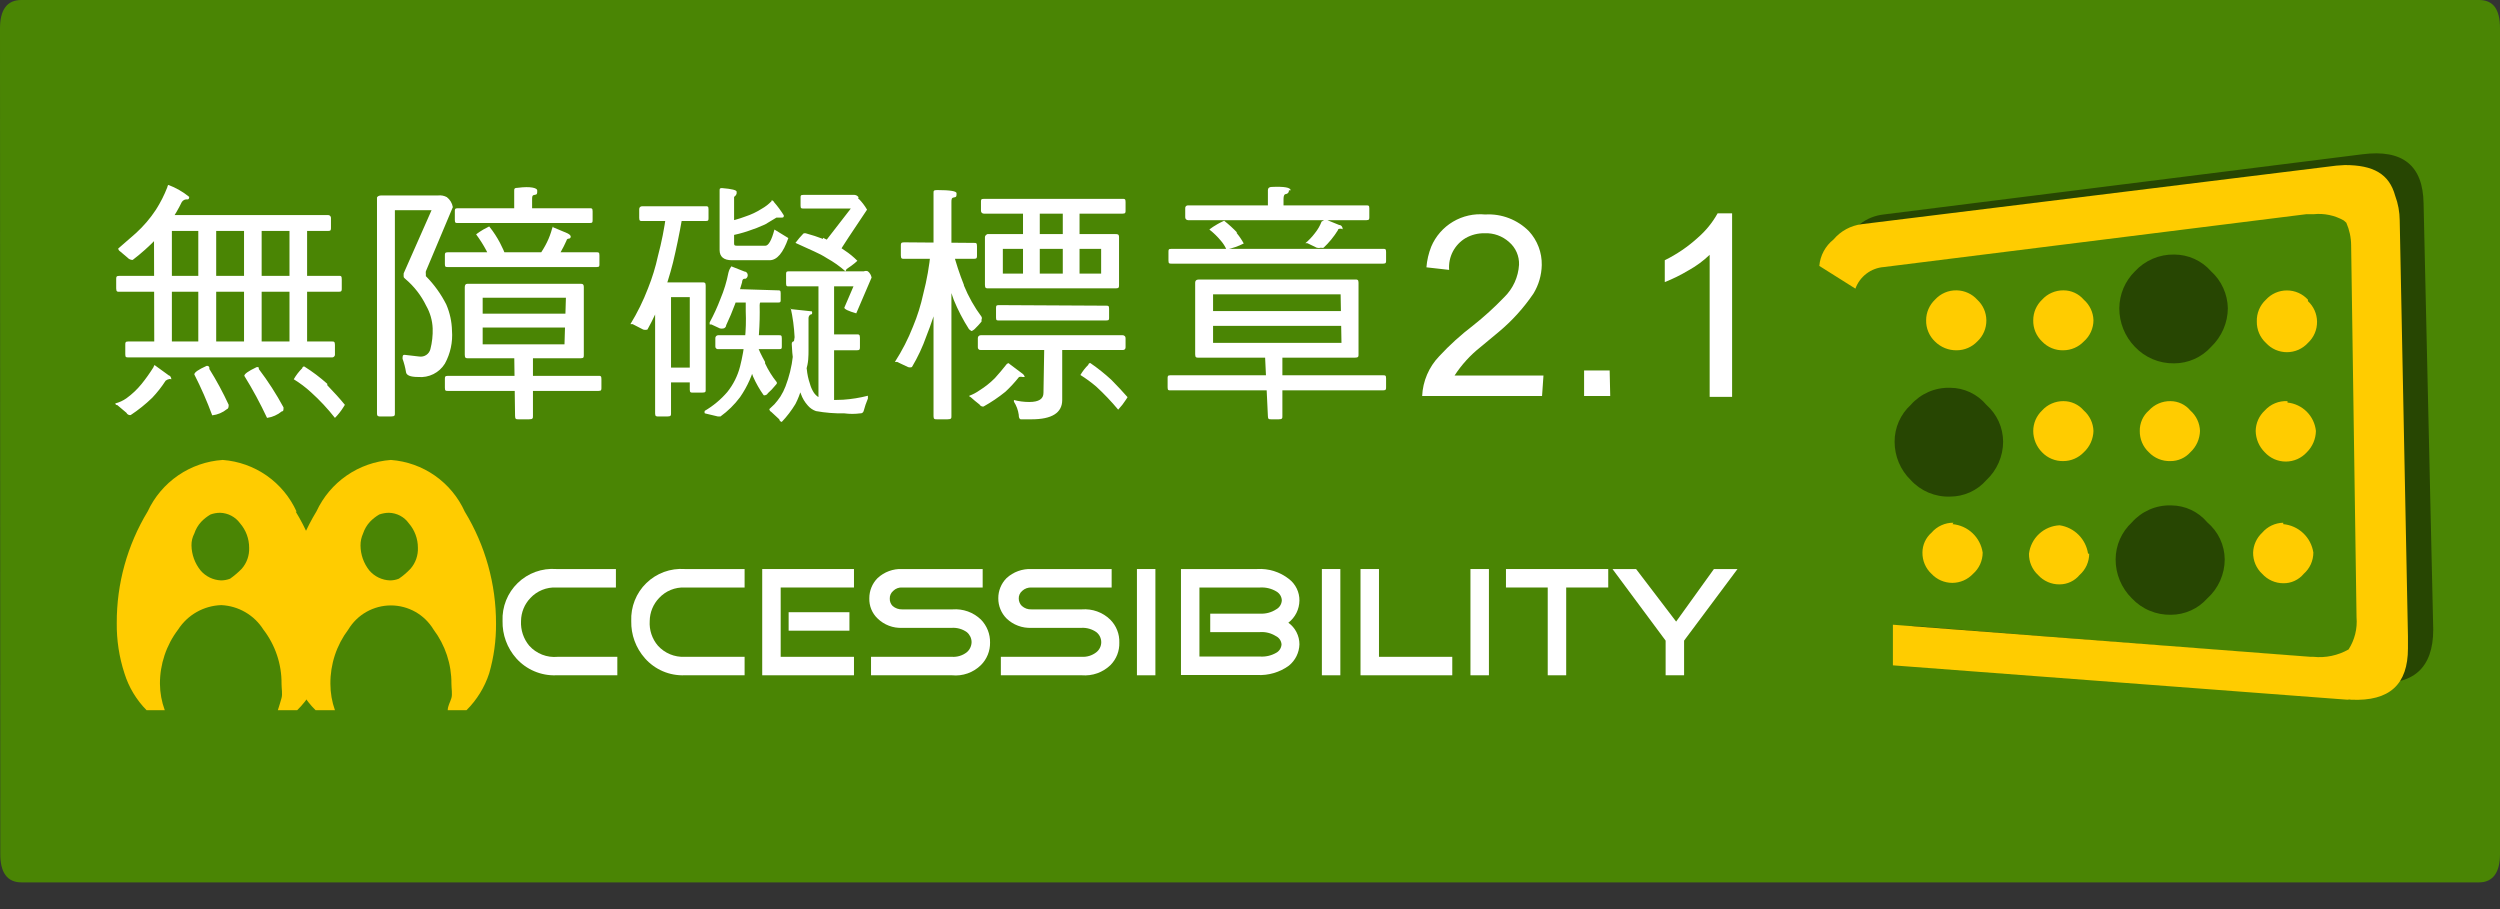 <svg width="88" height="32" viewBox="0 0 88 32" fill="none" xmlns="http://www.w3.org/2000/svg">
<rect x="0" y="0" width="88" height="32" fill="#333333" stroke="none"/>
<path fill-rule="evenodd" clip-rule="evenodd" d="M0 1C0 0.34 0.25 0 0.75 0H87.26C87.76 0 88 0.32 88 1V30.06C88 30.7 87.76 31.06 87.26 31.06H0.76C0.26 31.06 0.01 30.727 0.01 30.06L0 1Z" fill="#4A8504"/>
<path d="M5.44 12.85L5.95 13.22C6 13.22 6.03 13.31 6.03 13.34C6.03 13.37 6.03 13.34 5.97 13.34C5.919 13.348 5.871 13.368 5.83 13.4C5.693 13.614 5.535 13.815 5.36 14C5.126 14.227 4.872 14.431 4.6 14.61C4.57 14.615 4.539 14.61 4.511 14.595C4.484 14.581 4.463 14.558 4.45 14.53L4.13 14.26C4.13 14.26 4.06 14.26 4.06 14.2C4.06 14.14 4.06 14.2 4.06 14.2C4.2 14.164 4.332 14.103 4.45 14.02C4.648 13.877 4.826 13.709 4.98 13.52C5.132 13.332 5.272 13.135 5.4 12.93C5.4 12.93 5.43 12.85 5.44 12.85ZM11.93 9.71C12 9.71 12.03 9.71 12.03 9.83V10.15C12.03 10.23 12.03 10.27 11.93 10.27H4.2C4.13 10.27 4.09 10.27 4.09 10.15V9.83C4.09 9.75 4.09 9.71 4.2 9.71H11.93ZM5.93 6.51C6.194 6.61 6.441 6.752 6.66 6.93C6.66 6.99 6.64 7.02 6.6 7.02C6.562 7.014 6.522 7.019 6.487 7.035C6.451 7.051 6.421 7.077 6.4 7.11C6.171 7.583 5.871 8.018 5.51 8.4C5.249 8.671 4.969 8.922 4.67 9.15C4.636 9.15 4.602 9.143 4.571 9.129C4.54 9.116 4.513 9.095 4.49 9.07L4.23 8.85C4.212 8.839 4.196 8.825 4.184 8.807C4.172 8.79 4.164 8.771 4.16 8.75L4.78 8.21C5.051 7.964 5.289 7.686 5.49 7.38C5.649 7.13 5.783 6.866 5.89 6.59C5.9 6.53 5.92 6.51 5.93 6.51ZM11.68 12.02C11.75 12.02 11.79 12.02 11.79 12.14V12.47C11.792 12.485 11.79 12.5 11.785 12.514C11.78 12.528 11.772 12.541 11.761 12.551C11.751 12.562 11.738 12.57 11.724 12.575C11.71 12.58 11.695 12.582 11.68 12.58H4.51C4.44 12.58 4.41 12.58 4.41 12.47V12.14C4.41 12.06 4.41 12.02 4.51 12.02H11.68ZM5.42 7.85H6.05V12.19C6.05 12.26 6.05 12.3 5.92 12.3H5.55C5.47 12.3 5.43 12.3 5.43 12.19L5.42 7.85ZM11.55 7.57C11.564 7.57 11.578 7.573 11.591 7.578C11.604 7.584 11.615 7.592 11.624 7.603C11.634 7.613 11.641 7.625 11.646 7.639C11.65 7.652 11.651 7.666 11.65 7.68V8.01C11.65 8.09 11.65 8.13 11.55 8.13H5.8C5.73 8.13 5.7 8.13 5.7 8.01V7.68C5.7 7.61 5.7 7.57 5.8 7.57H11.55ZM7.37 12.99C7.623 13.396 7.85 13.816 8.05 14.25C8.05 14.343 8.03 14.393 7.99 14.4C7.841 14.522 7.661 14.598 7.47 14.62C7.289 14.128 7.078 13.647 6.84 13.18C6.84 13.11 6.98 13.01 7.27 12.88C7.281 12.877 7.292 12.876 7.302 12.878C7.313 12.879 7.324 12.883 7.333 12.888C7.342 12.894 7.35 12.901 7.357 12.91C7.363 12.919 7.368 12.929 7.37 12.94V12.99ZM6.98 7.85H7.61V12.19C7.61 12.26 7.61 12.3 7.47 12.3H7.11C7.03 12.3 6.98 12.3 6.98 12.19V7.85ZM8.59 7.85H9.21V12.19C9.21 12.26 9.21 12.3 9.08 12.3H8.71C8.63 12.3 8.59 12.3 8.59 12.19V7.85ZM9.11 12.99C9.434 13.417 9.725 13.868 9.98 14.34C9.98 14.43 9.98 14.48 9.92 14.48C9.771 14.603 9.591 14.683 9.4 14.71C9.162 14.202 8.895 13.707 8.6 13.23C8.6 13.163 8.74 13.063 9.02 12.93C9.034 12.922 9.05 12.919 9.067 12.921C9.083 12.923 9.098 12.929 9.11 12.94V12.99ZM10.19 7.85H10.81V12.19C10.81 12.26 10.81 12.3 10.68 12.3H10.31C10.23 12.3 10.19 12.3 10.19 12.19V7.85ZM11.52 13.56C11.76 13.81 11.97 14.04 12.14 14.25L12.09 14.33C12.005 14.468 11.904 14.595 11.79 14.71C11.536 14.387 11.255 14.085 10.95 13.81C10.762 13.637 10.558 13.483 10.34 13.35C10.422 13.207 10.523 13.076 10.64 12.96C10.64 12.96 10.64 12.9 10.71 12.9C10.997 13.08 11.268 13.284 11.52 13.51V13.56Z" fill="white"/>
<path fill-rule="evenodd" clip-rule="evenodd" d="M65.87 9.41L64.98 9.13C64.965 8.898 65.002 8.665 65.088 8.448C65.175 8.232 65.309 8.038 65.48 7.88C65.718 7.697 66.002 7.583 66.3 7.55L83.16 5.43C84.57 5.25 85.29 5.82 85.31 7.16L85.65 22.16C85.65 23.5 84.96 24.16 83.51 24.02L67.3 22.78C67.3 22.52 67.3 22.27 67.3 22.03L82.3 23.22C83.59 23.31 84.22 22.75 84.2 21.55L83.94 8.07C83.94 6.86 83.26 6.34 82.01 6.53L67.01 8.42C66.735 8.428 66.471 8.531 66.263 8.711C66.055 8.892 65.916 9.139 65.87 9.41Z" fill="#274602"/>
<path fill-rule="evenodd" clip-rule="evenodd" d="M82.54 5.81C83.54 5.81 84.1 6.12 84.31 6.89C84.414 7.168 84.468 7.463 84.47 7.76L84.76 22.4V22.82C84.76 24.09 84.12 24.69 82.76 24.63C82.717 24.619 82.673 24.619 82.63 24.63L66.63 23.42V21.99L81.33 23.12H81.43C81.86 23.165 82.294 23.074 82.67 22.86C82.885 22.524 82.984 22.127 82.95 21.73L82.76 8.64C82.759 8.364 82.701 8.092 82.59 7.84C82.562 7.811 82.532 7.784 82.5 7.76C82.178 7.578 81.808 7.502 81.44 7.54H81.18L66.31 9.4C66.088 9.417 65.876 9.498 65.698 9.633C65.521 9.768 65.386 9.951 65.31 10.16L64.04 9.36C64.055 9.179 64.108 9.003 64.194 8.843C64.28 8.683 64.398 8.543 64.54 8.43C64.793 8.13 65.15 7.937 65.54 7.89L82.24 5.83L82.54 5.81Z" fill="#FFCC00"/>
<path fill-rule="evenodd" clip-rule="evenodd" d="M77.1 10.55C77.203 10.64 77.286 10.751 77.345 10.875C77.403 10.998 77.436 11.133 77.44 11.27C77.44 11.412 77.409 11.552 77.351 11.682C77.292 11.811 77.207 11.926 77.1 12.02C77.012 12.118 76.904 12.197 76.783 12.25C76.663 12.304 76.532 12.331 76.4 12.33C76.259 12.335 76.118 12.31 75.987 12.257C75.856 12.203 75.737 12.123 75.64 12.02C75.537 11.925 75.455 11.808 75.4 11.679C75.345 11.55 75.318 11.411 75.32 11.27C75.347 11 75.472 10.749 75.67 10.565C75.869 10.381 76.129 10.276 76.4 10.27C76.53 10.264 76.66 10.286 76.78 10.334C76.901 10.382 77.01 10.456 77.1 10.55ZM72.63 10.22C72.767 10.219 72.902 10.248 73.026 10.305C73.151 10.362 73.261 10.446 73.35 10.55C73.453 10.64 73.536 10.751 73.595 10.875C73.653 10.998 73.686 11.133 73.69 11.27C73.69 11.412 73.659 11.552 73.601 11.682C73.542 11.811 73.457 11.926 73.35 12.02C73.257 12.117 73.145 12.195 73.022 12.248C72.898 12.302 72.765 12.329 72.63 12.33C72.49 12.334 72.351 12.308 72.222 12.255C72.093 12.201 71.976 12.121 71.88 12.02C71.779 11.924 71.699 11.807 71.645 11.678C71.592 11.549 71.566 11.41 71.57 11.27C71.57 11.135 71.598 11.002 71.651 10.878C71.705 10.755 71.782 10.643 71.88 10.55C71.975 10.445 72.09 10.361 72.22 10.305C72.349 10.248 72.489 10.219 72.63 10.22ZM72.63 14.12C72.767 14.119 72.902 14.148 73.026 14.205C73.151 14.262 73.261 14.346 73.35 14.45C73.453 14.54 73.536 14.651 73.595 14.775C73.653 14.899 73.686 15.033 73.69 15.17C73.686 15.311 73.654 15.45 73.596 15.579C73.537 15.708 73.454 15.824 73.35 15.92C73.257 16.017 73.145 16.095 73.022 16.148C72.898 16.202 72.765 16.23 72.63 16.23C72.49 16.234 72.351 16.208 72.222 16.154C72.093 16.101 71.976 16.021 71.88 15.92C71.682 15.72 71.571 15.451 71.57 15.17C71.57 15.035 71.598 14.902 71.651 14.778C71.705 14.655 71.782 14.543 71.88 14.45C71.975 14.345 72.09 14.261 72.22 14.205C72.349 14.148 72.489 14.119 72.63 14.12ZM76.4 14.12C76.534 14.12 76.666 14.15 76.787 14.207C76.908 14.264 77.015 14.347 77.1 14.45C77.203 14.54 77.286 14.651 77.345 14.775C77.403 14.899 77.436 15.033 77.44 15.17C77.436 15.311 77.404 15.45 77.346 15.579C77.287 15.708 77.204 15.824 77.1 15.92C77.012 16.018 76.904 16.097 76.783 16.15C76.663 16.204 76.532 16.231 76.4 16.23C76.259 16.235 76.118 16.21 75.987 16.157C75.856 16.103 75.737 16.023 75.64 15.92C75.537 15.825 75.455 15.708 75.4 15.579C75.345 15.45 75.318 15.31 75.32 15.17C75.317 15.034 75.345 14.899 75.4 14.774C75.455 14.65 75.537 14.539 75.64 14.45C75.736 14.344 75.853 14.259 75.984 14.203C76.115 14.146 76.257 14.117 76.4 14.12ZM68.88 10.22C69.016 10.223 69.15 10.254 69.274 10.311C69.398 10.367 69.509 10.449 69.6 10.55C69.699 10.642 69.779 10.753 69.834 10.877C69.889 11.001 69.918 11.135 69.92 11.27C69.922 11.411 69.895 11.55 69.84 11.679C69.785 11.808 69.703 11.925 69.6 12.02C69.507 12.117 69.395 12.195 69.272 12.248C69.148 12.302 69.015 12.329 68.88 12.33C68.737 12.333 68.596 12.307 68.463 12.254C68.331 12.2 68.211 12.121 68.11 12.02C68.009 11.924 67.929 11.807 67.876 11.678C67.822 11.549 67.796 11.41 67.8 11.27C67.8 11.135 67.828 11.002 67.882 10.878C67.935 10.755 68.013 10.643 68.11 10.55C68.207 10.443 68.326 10.357 68.459 10.3C68.592 10.243 68.735 10.216 68.88 10.22ZM68.11 14.45C68.207 14.343 68.326 14.257 68.459 14.2C68.592 14.143 68.735 14.116 68.88 14.12C69.136 14.146 69.376 14.26 69.558 14.442C69.74 14.624 69.854 14.864 69.88 15.12C69.875 15.402 69.761 15.671 69.56 15.87C69.467 15.967 69.355 16.045 69.232 16.099C69.108 16.152 68.975 16.18 68.84 16.18C68.564 16.186 68.296 16.083 68.095 15.894C67.893 15.706 67.773 15.446 67.76 15.17C67.766 15.032 67.8 14.897 67.86 14.773C67.92 14.649 68.005 14.539 68.11 14.45ZM68.73 18.45C68.993 18.474 69.241 18.585 69.433 18.767C69.625 18.948 69.751 19.189 69.79 19.45C69.79 19.592 69.759 19.732 69.701 19.862C69.642 19.991 69.557 20.106 69.45 20.2C69.356 20.3 69.243 20.38 69.118 20.434C68.992 20.488 68.857 20.517 68.72 20.517C68.583 20.517 68.448 20.488 68.322 20.434C68.197 20.38 68.084 20.3 67.99 20.2C67.887 20.105 67.805 19.988 67.75 19.859C67.695 19.73 67.668 19.59 67.67 19.45C67.67 19.317 67.699 19.186 67.754 19.065C67.809 18.945 67.89 18.837 67.99 18.75C68.085 18.639 68.203 18.55 68.336 18.49C68.469 18.429 68.614 18.398 68.76 18.4L68.73 18.45ZM76.97 18.79C77.067 18.88 77.145 18.988 77.2 19.108C77.255 19.228 77.285 19.358 77.29 19.49C77.292 19.631 77.265 19.77 77.21 19.899C77.155 20.028 77.073 20.145 76.97 20.24C76.876 20.343 76.762 20.425 76.635 20.482C76.507 20.538 76.369 20.567 76.23 20.567C76.091 20.567 75.953 20.538 75.825 20.482C75.698 20.425 75.584 20.343 75.49 20.24C75.387 20.145 75.305 20.028 75.25 19.899C75.195 19.77 75.168 19.631 75.17 19.49C75.174 19.358 75.205 19.228 75.26 19.108C75.315 18.988 75.393 18.88 75.49 18.79C75.584 18.687 75.698 18.605 75.825 18.548C75.953 18.492 76.091 18.463 76.23 18.463C76.369 18.463 76.507 18.492 76.635 18.548C76.762 18.605 76.876 18.687 76.97 18.79ZM73.54 19.49C73.54 19.632 73.509 19.772 73.451 19.902C73.392 20.031 73.307 20.146 73.2 20.24C73.115 20.343 73.008 20.426 72.887 20.483C72.766 20.54 72.634 20.57 72.5 20.57C72.357 20.573 72.215 20.544 72.084 20.487C71.953 20.43 71.836 20.346 71.74 20.24C71.637 20.145 71.555 20.028 71.5 19.899C71.445 19.77 71.418 19.631 71.42 19.49C71.453 19.223 71.579 18.975 71.777 18.792C71.975 18.609 72.231 18.502 72.5 18.49C72.752 18.528 72.985 18.645 73.165 18.825C73.345 19.005 73.462 19.238 73.5 19.49H73.54ZM81.24 10.6C81.339 10.692 81.419 10.803 81.474 10.927C81.529 11.051 81.558 11.185 81.56 11.32C81.562 11.46 81.535 11.6 81.48 11.729C81.425 11.858 81.343 11.975 81.24 12.07C81.146 12.173 81.032 12.255 80.905 12.312C80.777 12.368 80.639 12.397 80.5 12.397C80.361 12.397 80.223 12.368 80.095 12.312C79.968 12.255 79.854 12.173 79.76 12.07C79.657 11.975 79.575 11.858 79.52 11.729C79.465 11.6 79.438 11.46 79.44 11.32C79.435 11.176 79.461 11.033 79.516 10.9C79.571 10.767 79.654 10.648 79.76 10.55C79.854 10.447 79.968 10.364 80.095 10.308C80.223 10.252 80.361 10.223 80.5 10.223C80.639 10.223 80.777 10.252 80.905 10.308C81.032 10.364 81.146 10.447 81.24 10.55V10.6ZM80.52 14.17C80.776 14.196 81.016 14.31 81.198 14.492C81.38 14.674 81.494 14.914 81.52 15.17C81.515 15.452 81.401 15.721 81.2 15.92C81.106 16.023 80.992 16.105 80.865 16.162C80.737 16.218 80.599 16.247 80.46 16.247C80.321 16.247 80.183 16.218 80.055 16.162C79.928 16.105 79.814 16.023 79.72 15.92C79.519 15.721 79.405 15.452 79.4 15.17C79.402 15.035 79.431 14.901 79.486 14.777C79.541 14.653 79.621 14.542 79.72 14.45C79.82 14.339 79.944 14.251 80.082 14.194C80.221 14.137 80.371 14.112 80.52 14.12V14.17ZM80.37 18.45C80.633 18.474 80.881 18.585 81.073 18.767C81.265 18.948 81.391 19.189 81.43 19.45C81.43 19.592 81.399 19.732 81.341 19.862C81.282 19.991 81.197 20.106 81.09 20.2C81.003 20.306 80.892 20.39 80.768 20.447C80.643 20.505 80.507 20.533 80.37 20.53C80.231 20.53 80.093 20.5 79.965 20.443C79.838 20.386 79.724 20.304 79.63 20.2C79.527 20.105 79.445 19.988 79.39 19.859C79.335 19.73 79.308 19.59 79.31 19.45C79.314 19.318 79.345 19.188 79.4 19.068C79.455 18.948 79.533 18.84 79.63 18.75C79.722 18.643 79.835 18.556 79.963 18.496C80.09 18.436 80.229 18.403 80.37 18.4V18.45Z" fill="#FFCC00"/>
<path fill-rule="evenodd" clip-rule="evenodd" d="M75.15 9.55C75.325 9.36 75.539 9.209 75.777 9.107C76.015 9.005 76.271 8.955 76.53 8.96C76.776 8.96 77.02 9.012 77.244 9.114C77.468 9.216 77.668 9.364 77.83 9.55C78.012 9.715 78.158 9.915 78.259 10.139C78.361 10.363 78.415 10.604 78.42 10.85C78.418 11.105 78.365 11.356 78.263 11.59C78.162 11.823 78.014 12.034 77.83 12.21C77.666 12.392 77.466 12.538 77.242 12.638C77.018 12.738 76.775 12.79 76.53 12.79C76.272 12.794 76.017 12.745 75.779 12.645C75.541 12.545 75.327 12.397 75.15 12.21C74.796 11.846 74.598 11.358 74.6 10.85C74.602 10.608 74.651 10.368 74.745 10.145C74.84 9.922 74.977 9.72 75.15 9.55Z" fill="#274602"/>
<path fill-rule="evenodd" clip-rule="evenodd" d="M70.51 15.55C70.509 15.803 70.456 16.054 70.354 16.286C70.253 16.518 70.105 16.727 69.92 16.9C69.761 17.083 69.564 17.229 69.343 17.329C69.122 17.429 68.882 17.481 68.64 17.48C68.382 17.489 68.125 17.441 67.886 17.341C67.648 17.241 67.434 17.091 67.26 16.9C67.079 16.725 66.936 16.515 66.838 16.283C66.74 16.051 66.69 15.802 66.69 15.55C66.689 15.306 66.739 15.063 66.837 14.84C66.936 14.616 67.079 14.415 67.26 14.25C67.432 14.055 67.645 13.9 67.883 13.796C68.122 13.692 68.38 13.643 68.64 13.65C68.884 13.65 69.126 13.704 69.347 13.808C69.568 13.912 69.763 14.062 69.92 14.25C70.105 14.413 70.253 14.613 70.355 14.837C70.456 15.061 70.509 15.304 70.51 15.55Z" fill="#274602"/>
<path fill-rule="evenodd" clip-rule="evenodd" d="M75.04 18.39C75.212 18.195 75.425 18.04 75.663 17.936C75.902 17.832 76.16 17.782 76.42 17.79C76.664 17.79 76.906 17.844 77.127 17.948C77.348 18.052 77.543 18.203 77.7 18.39C77.889 18.55 78.042 18.749 78.147 18.973C78.252 19.198 78.308 19.442 78.31 19.69C78.31 19.948 78.255 20.204 78.15 20.44C78.045 20.675 77.892 20.887 77.7 21.06C77.54 21.241 77.343 21.387 77.122 21.487C76.901 21.587 76.662 21.639 76.42 21.64C76.162 21.646 75.906 21.598 75.668 21.497C75.43 21.398 75.216 21.248 75.04 21.06C74.859 20.881 74.715 20.668 74.617 20.432C74.519 20.197 74.469 19.945 74.47 19.69C74.471 19.446 74.522 19.204 74.62 18.981C74.718 18.757 74.861 18.556 75.04 18.39Z" fill="#274602"/>
<path fill-rule="evenodd" clip-rule="evenodd" d="M7.41 18.11C7.288 18.181 7.177 18.268 7.08 18.37C6.972 18.488 6.89 18.628 6.84 18.78C6.772 18.909 6.737 19.054 6.74 19.2C6.746 19.521 6.859 19.83 7.06 20.08C7.149 20.185 7.26 20.27 7.383 20.33C7.507 20.39 7.642 20.424 7.78 20.43C7.889 20.43 7.998 20.41 8.1 20.37C8.247 20.266 8.384 20.149 8.51 20.02C8.688 19.816 8.781 19.551 8.77 19.28C8.77 18.964 8.657 18.659 8.45 18.42C8.369 18.309 8.264 18.218 8.143 18.154C8.022 18.09 7.887 18.054 7.75 18.05C7.634 18.05 7.519 18.07 7.41 18.11ZM10.41 18.01C11.13 19.198 11.507 20.561 11.5 21.95C11.505 22.542 11.424 23.131 11.26 23.7C11.104 24.192 10.829 24.639 10.46 25H9.78C9.83 24.85 9.87 24.71 9.91 24.57C9.95 24.43 9.91 24.24 9.91 24.07C9.917 23.38 9.691 22.707 9.27 22.16C9.111 21.908 8.893 21.698 8.635 21.549C8.378 21.399 8.088 21.314 7.79 21.3C7.486 21.31 7.189 21.393 6.924 21.543C6.659 21.693 6.435 21.904 6.27 22.16C5.853 22.709 5.628 23.38 5.63 24.07C5.633 24.387 5.69 24.702 5.8 25H5.16C4.8 24.635 4.532 24.189 4.38 23.7C4.194 23.129 4.103 22.531 4.11 21.93C4.104 20.545 4.482 19.185 5.2 18C5.437 17.489 5.808 17.052 6.272 16.733C6.737 16.415 7.278 16.227 7.84 16.19C8.397 16.232 8.932 16.423 9.39 16.743C9.847 17.064 10.21 17.501 10.44 18.01H10.41Z" fill="#FFCC00"/>
<path d="M19.58 23.77C19.315 23.781 19.051 23.732 18.808 23.628C18.564 23.525 18.346 23.368 18.17 23.17C17.851 22.809 17.679 22.342 17.69 21.86C17.679 21.612 17.722 21.364 17.814 21.133C17.906 20.902 18.046 20.694 18.224 20.521C18.403 20.348 18.616 20.215 18.849 20.13C19.083 20.046 19.332 20.011 19.58 20.03H21.68V20.68H19.58C19.411 20.672 19.241 20.701 19.084 20.765C18.927 20.829 18.786 20.926 18.67 21.05C18.461 21.268 18.343 21.558 18.34 21.86C18.324 22.176 18.427 22.487 18.63 22.73C18.755 22.869 18.91 22.976 19.084 23.044C19.257 23.112 19.444 23.138 19.63 23.12H21.73V23.77H19.58Z" fill="white"/>
<path d="M24.1 23.77C23.837 23.78 23.574 23.732 23.332 23.628C23.09 23.524 22.874 23.368 22.7 23.17C22.381 22.809 22.209 22.342 22.22 21.86C22.21 21.613 22.252 21.366 22.343 21.136C22.434 20.906 22.573 20.697 22.751 20.525C22.928 20.352 23.14 20.219 23.373 20.133C23.605 20.048 23.853 20.013 24.1 20.03H26.21V20.68H24.1C23.932 20.673 23.765 20.702 23.609 20.766C23.454 20.83 23.314 20.927 23.2 21.05C22.991 21.268 22.873 21.558 22.87 21.86C22.849 22.177 22.953 22.489 23.16 22.73C23.278 22.86 23.424 22.963 23.586 23.03C23.749 23.098 23.924 23.128 24.1 23.12H26.21V23.77H24.1Z" fill="white"/>
<path d="M27.48 23.12H30.06V23.77H26.83V20.03H30.06V20.68H27.48V23.12ZM29.9 21.55V22.2H27.76V21.55H29.9Z" fill="white"/>
<path d="M33.51 23.77H30.66V23.12H33.51C33.697 23.132 33.882 23.075 34.03 22.96C34.083 22.916 34.125 22.86 34.154 22.798C34.183 22.736 34.199 22.669 34.2 22.6C34.199 22.533 34.183 22.467 34.154 22.406C34.124 22.346 34.082 22.292 34.03 22.25C33.879 22.143 33.695 22.09 33.51 22.1H31.76C31.6 22.108 31.44 22.083 31.291 22.026C31.141 21.969 31.004 21.882 30.89 21.77C30.794 21.679 30.719 21.568 30.669 21.446C30.619 21.324 30.596 21.192 30.6 21.06C30.599 20.928 30.625 20.798 30.674 20.676C30.724 20.554 30.797 20.443 30.89 20.35C31.006 20.241 31.143 20.157 31.293 20.102C31.442 20.047 31.601 20.022 31.76 20.03H34.59V20.68H31.76C31.701 20.676 31.642 20.684 31.587 20.705C31.532 20.726 31.482 20.758 31.44 20.8C31.401 20.833 31.37 20.875 31.349 20.921C31.328 20.968 31.318 21.019 31.32 21.07C31.318 21.118 31.326 21.166 31.343 21.21C31.36 21.255 31.386 21.296 31.42 21.33C31.514 21.412 31.636 21.455 31.76 21.45H33.53C33.713 21.436 33.896 21.461 34.069 21.523C34.241 21.585 34.398 21.683 34.53 21.81C34.634 21.917 34.716 22.044 34.771 22.183C34.826 22.322 34.853 22.471 34.85 22.62C34.852 22.766 34.825 22.912 34.77 23.047C34.715 23.183 34.634 23.306 34.53 23.41C34.397 23.541 34.237 23.642 34.06 23.704C33.884 23.766 33.696 23.789 33.51 23.77Z" fill="white"/>
<path d="M38.08 23.77H35.23V23.12H38.08C38.264 23.13 38.445 23.073 38.59 22.96C38.644 22.918 38.688 22.864 38.718 22.802C38.748 22.741 38.764 22.674 38.764 22.605C38.764 22.537 38.748 22.469 38.718 22.407C38.688 22.346 38.644 22.292 38.59 22.25C38.438 22.144 38.255 22.091 38.07 22.1H36.31C36.148 22.108 35.987 22.083 35.836 22.026C35.684 21.97 35.546 21.882 35.43 21.77C35.337 21.677 35.264 21.566 35.214 21.444C35.164 21.322 35.139 21.192 35.14 21.06C35.139 20.928 35.164 20.798 35.214 20.676C35.264 20.554 35.337 20.443 35.43 20.35C35.548 20.241 35.687 20.157 35.838 20.102C35.989 20.047 36.15 20.023 36.31 20.03H39.13V20.68H36.31C36.25 20.677 36.19 20.686 36.133 20.706C36.076 20.727 36.024 20.759 35.98 20.8C35.941 20.833 35.91 20.875 35.889 20.921C35.868 20.968 35.858 21.019 35.86 21.07C35.86 21.119 35.87 21.166 35.889 21.211C35.907 21.256 35.935 21.296 35.97 21.33C36.016 21.371 36.07 21.403 36.128 21.424C36.186 21.445 36.248 21.453 36.31 21.45H38.08C38.263 21.436 38.446 21.46 38.619 21.522C38.791 21.584 38.949 21.682 39.08 21.81C39.186 21.916 39.269 22.042 39.324 22.182C39.38 22.321 39.405 22.47 39.4 22.62C39.404 22.766 39.379 22.911 39.326 23.047C39.273 23.183 39.192 23.306 39.09 23.41C38.957 23.538 38.798 23.637 38.624 23.699C38.45 23.761 38.264 23.785 38.08 23.77Z" fill="white"/>
<path d="M40.02 23.77V20.03H40.67V23.77H40.02Z" fill="white"/>
<path d="M45.35 21.92C45.471 22.006 45.57 22.12 45.637 22.253C45.705 22.385 45.74 22.531 45.74 22.68C45.736 22.824 45.701 22.966 45.637 23.096C45.573 23.225 45.482 23.339 45.37 23.43C45.046 23.666 44.65 23.782 44.25 23.76H41.57V20.03H44.25C44.654 20.005 45.053 20.129 45.37 20.38C45.487 20.469 45.581 20.584 45.645 20.716C45.709 20.848 45.742 20.993 45.74 21.14C45.738 21.291 45.702 21.44 45.635 21.575C45.567 21.71 45.47 21.828 45.35 21.92ZM44.35 23.11C44.549 23.124 44.747 23.079 44.92 22.98C44.975 22.951 45.021 22.908 45.055 22.855C45.088 22.802 45.107 22.742 45.11 22.68C45.105 22.618 45.084 22.559 45.049 22.508C45.014 22.457 44.966 22.416 44.91 22.39C44.743 22.285 44.547 22.236 44.35 22.25H42.6V21.6H44.36C44.558 21.611 44.754 21.558 44.92 21.45C44.978 21.419 45.028 21.373 45.062 21.317C45.098 21.26 45.117 21.196 45.12 21.13C45.117 21.067 45.098 21.005 45.065 20.951C45.031 20.897 44.985 20.852 44.93 20.82C44.758 20.717 44.56 20.669 44.36 20.68H42.22V23.11H44.35Z" fill="white"/>
<path d="M46.53 23.77V20.03H47.18V23.77H46.53Z" fill="white"/>
<path d="M47.89 23.77V20.03H48.54V23.12H51.12V23.77H47.89Z" fill="white"/>
<path d="M51.76 23.77V20.03H52.41V23.77H51.76Z" fill="white"/>
<path d="M55.13 20.68V23.77H54.48V20.68H53.01V20.03H56.61V20.68H55.13Z" fill="white"/>
<path d="M59.28 23.77H58.63V22.55L56.76 20.03H57.59L59 21.88L60.33 20.03H61.16L59.28 22.55V23.77Z" fill="white"/>
<path fill-rule="evenodd" clip-rule="evenodd" d="M10.05 21.93C10.044 20.545 10.422 19.185 11.14 18C11.376 17.492 11.743 17.056 12.204 16.738C12.664 16.42 13.202 16.231 13.76 16.19C14.317 16.232 14.852 16.423 15.31 16.743C15.767 17.064 16.13 17.501 16.36 18.01C17.083 19.197 17.463 20.56 17.46 21.95C17.465 22.542 17.384 23.131 17.22 23.7C17.06 24.191 16.786 24.636 16.42 25H15.76C15.76 24.85 15.85 24.71 15.89 24.57C15.93 24.43 15.89 24.24 15.89 24.07C15.896 23.381 15.674 22.71 15.26 22.16C15.104 21.901 14.885 21.687 14.622 21.538C14.359 21.39 14.062 21.311 13.76 21.311C13.458 21.311 13.161 21.39 12.898 21.538C12.635 21.687 12.416 21.901 12.26 22.16C11.846 22.71 11.624 23.381 11.63 24.07C11.63 24.387 11.684 24.701 11.79 25H11.11C10.743 24.641 10.474 24.193 10.33 23.7C10.136 23.13 10.041 22.532 10.05 21.93ZM13.69 18.05C13.574 18.051 13.459 18.072 13.35 18.11C13.228 18.181 13.117 18.268 13.02 18.37C12.912 18.488 12.83 18.628 12.78 18.78C12.72 18.912 12.689 19.055 12.69 19.2C12.692 19.52 12.801 19.83 13 20.08C13.091 20.186 13.202 20.272 13.328 20.332C13.454 20.392 13.591 20.426 13.73 20.43C13.836 20.43 13.942 20.41 14.04 20.37C14.189 20.269 14.326 20.151 14.45 20.02C14.628 19.816 14.721 19.551 14.71 19.28C14.71 18.964 14.597 18.659 14.39 18.42C14.31 18.308 14.206 18.216 14.084 18.152C13.962 18.088 13.828 18.053 13.69 18.05Z" fill="#FFCC00"/>
<path d="M13.42 6.88H13.76C13.86 6.88 13.9 6.88 13.9 6.98V14.55C13.9 14.62 13.9 14.66 13.76 14.66H13.4C13.32 14.66 13.27 14.66 13.27 14.55V6.95C13.29 6.91 13.34 6.88 13.42 6.88ZM15.42 6.88V7.4H13.76C13.68 7.4 13.64 7.4 13.64 7.3V6.98C13.64 6.91 13.64 6.88 13.76 6.88H15.42ZM15.42 6.88C15.527 6.867 15.636 6.888 15.73 6.94C15.841 7.026 15.916 7.151 15.94 7.29L14.99 9.55C14.985 9.583 14.985 9.617 14.99 9.65C14.99 9.65 14.99 9.65 14.99 9.72C15.281 10.013 15.524 10.351 15.71 10.72C15.835 11.011 15.903 11.323 15.91 11.64C15.941 12.043 15.854 12.446 15.66 12.8C15.562 12.958 15.423 13.085 15.257 13.168C15.091 13.251 14.905 13.287 14.72 13.27C14.44 13.27 14.3 13.21 14.29 13.09C14.264 12.933 14.224 12.779 14.17 12.63C14.17 12.54 14.17 12.49 14.24 12.49L14.76 12.55C14.846 12.562 14.933 12.543 15.005 12.495C15.077 12.447 15.129 12.374 15.15 12.29C15.211 12.052 15.238 11.806 15.23 11.56C15.219 11.279 15.14 11.004 15 10.76C14.825 10.399 14.576 10.079 14.27 9.82C14.27 9.82 14.21 9.77 14.21 9.75C14.206 9.707 14.206 9.663 14.21 9.62L15.42 6.88ZM21 8.88C21.07 8.88 21.1 8.88 21.1 8.99V9.3C21.1 9.37 21.1 9.4 21 9.4H15.76C15.69 9.4 15.66 9.4 15.66 9.3V8.99C15.66 8.92 15.66 8.88 15.76 8.88H21ZM21.07 13.23C21.14 13.23 21.17 13.23 21.17 13.34V13.65C21.17 13.72 21.17 13.76 21.07 13.76H15.76C15.69 13.76 15.66 13.76 15.66 13.65V13.34C15.66 13.27 15.66 13.23 15.76 13.23H21.07ZM20.76 7.33C20.83 7.33 20.86 7.33 20.86 7.44V7.74C20.86 7.82 20.86 7.85 20.76 7.85H16.11C16.04 7.85 16.01 7.85 16.01 7.74V7.44C16.01 7.37 16.01 7.33 16.11 7.33H20.76ZM16.46 9.99H20.46L19.96 10.48H16.99V12.12L16.49 12.61C16.4 12.61 16.36 12.61 16.36 12.49V10.11C16.36 10.03 16.39 9.99 16.45 9.99H16.46ZM19.92 10.48L20.42 9.99C20.5 9.99 20.55 9.99 20.55 10.11V12.49C20.55 12.57 20.55 12.61 20.45 12.61H16.45L16.95 12.12H19.87L19.92 10.48ZM20.14 11.04C20.2 11.04 20.23 11.04 20.23 11.14V11.42C20.23 11.49 20.23 11.53 20.14 11.53H16.76C16.7 11.53 16.67 11.53 16.67 11.42V11.14C16.67 11.07 16.67 11.04 16.76 11.04H20.14ZM17.6 8.55C17.683 8.709 17.757 8.872 17.82 9.04C17.645 9.124 17.46 9.185 17.27 9.22C17.239 9.08 17.188 8.946 17.12 8.82C17.015 8.621 16.894 8.431 16.76 8.25C16.76 8.25 16.91 8.12 17.22 7.97C17.38 8.17 17.5 8.36 17.6 8.55ZM18.91 6.73C18.91 6.81 18.91 6.85 18.82 6.86C18.73 6.87 18.73 6.92 18.73 7.03V7.5C18.73 7.58 18.73 7.62 18.59 7.62H18.23C18.14 7.62 18.1 7.62 18.1 7.5V6.72C18.1 6.65 18.1 6.61 18.23 6.61C18.68 6.55 18.91 6.62 18.91 6.7V6.73ZM18.1 12.39H18.76V14.64C18.76 14.72 18.76 14.76 18.62 14.76H18.26C18.17 14.76 18.13 14.76 18.13 14.64L18.1 12.39ZM19.47 8L19.97 8.21C20.05 8.25 20.09 8.29 20.09 8.33C20.09 8.347 20.084 8.363 20.073 8.376C20.062 8.389 20.047 8.398 20.03 8.4C20.02 8.399 20.009 8.399 19.998 8.402C19.988 8.405 19.979 8.41 19.97 8.416C19.962 8.423 19.955 8.431 19.95 8.44C19.945 8.449 19.941 8.459 19.94 8.47C19.82 8.741 19.673 8.999 19.5 9.24C19.5 9.24 19.44 9.29 19.42 9.29C19.372 9.289 19.326 9.271 19.29 9.24L18.97 9.09H18.9C19.009 8.952 19.106 8.805 19.19 8.65C19.277 8.494 19.347 8.33 19.4 8.16C19.4 8.16 19.45 7.97 19.47 7.97V8Z" fill="white"/>
<path d="M23.48 7.49L24.01 7.69C23.91 8.26 23.8 8.78 23.69 9.24C23.582 9.671 23.448 10.095 23.29 10.51C23.154 10.886 22.986 11.251 22.79 11.6C22.741 11.615 22.689 11.615 22.64 11.6L22.27 11.41H22.19C22.435 11.01 22.642 10.588 22.81 10.15C22.958 9.78 23.076 9.399 23.16 9.01C23.288 8.53 23.384 8.042 23.45 7.55C23.45 7.55 23.46 7.49 23.48 7.49ZM24.84 7.26C24.91 7.26 24.94 7.26 24.94 7.37V7.67C24.94 7.75 24.94 7.78 24.84 7.78H22.6C22.54 7.78 22.5 7.78 22.5 7.67V7.37C22.499 7.356 22.5 7.342 22.505 7.329C22.509 7.315 22.516 7.303 22.526 7.293C22.535 7.282 22.546 7.274 22.559 7.268C22.572 7.263 22.586 7.26 22.6 7.26H24.84ZM23.18 9.94H23.49C23.58 9.94 23.62 9.94 23.62 10.05V14.55C23.62 14.62 23.62 14.66 23.49 14.66H23.18C23.1 14.66 23.06 14.66 23.06 14.55V10.05C23.06 9.98 23.1 9.94 23.18 9.94ZM24.72 9.94C24.8 9.94 24.84 9.94 24.84 10.05V13.72C24.84 13.79 24.84 13.82 24.71 13.82H24.39C24.32 13.82 24.28 13.82 24.28 13.72V10.46H23.44C23.37 10.46 23.34 10.46 23.34 10.36V10.05C23.34 9.98 23.34 9.94 23.44 9.94H24.72ZM24.49 12.94C24.56 12.94 24.59 12.94 24.59 13.05V13.35C24.59 13.43 24.59 13.46 24.49 13.46H23.49C23.42 13.46 23.39 13.46 23.39 13.35V13.05C23.39 12.98 23.39 12.94 23.49 12.94H24.49ZM26.83 10.37C26.9 10.37 26.93 10.37 26.93 10.46C26.932 10.482 26.928 10.505 26.917 10.524C26.907 10.544 26.89 10.56 26.87 10.57C26.831 10.577 26.796 10.599 26.772 10.63C26.748 10.661 26.737 10.701 26.74 10.74C26.755 11.409 26.708 12.079 26.6 12.74C26.497 13.184 26.31 13.605 26.05 13.98C25.856 14.241 25.623 14.47 25.36 14.66H25.27L24.81 14.55C24.803 14.536 24.799 14.521 24.799 14.505C24.799 14.489 24.803 14.474 24.81 14.46C25.108 14.285 25.375 14.062 25.6 13.8C25.812 13.536 25.966 13.229 26.05 12.9C26.211 12.267 26.279 11.613 26.25 10.96C26.25 10.86 26.25 10.67 26.25 10.4C26.25 10.4 26.25 10.32 26.35 10.32L26.83 10.37ZM25.73 9.37L26.21 9.56C26.28 9.56 26.32 9.63 26.32 9.68C26.322 9.706 26.316 9.732 26.303 9.755C26.291 9.778 26.273 9.797 26.25 9.81C26.18 9.81 26.13 9.81 26.12 9.94C25.977 10.459 25.79 10.964 25.56 11.45C25.56 11.52 25.49 11.56 25.47 11.56C25.427 11.571 25.383 11.571 25.34 11.56L25.04 11.42H24.98V11.35C25.125 11.082 25.252 10.805 25.36 10.52C25.485 10.224 25.579 9.916 25.64 9.6C25.69 9.41 25.76 9.37 25.76 9.37H25.73ZM27.43 11.8C27.49 11.8 27.52 11.8 27.52 11.91V12.19C27.52 12.26 27.52 12.29 27.43 12.29H25.28C25.267 12.292 25.253 12.29 25.24 12.286C25.227 12.281 25.215 12.274 25.206 12.264C25.196 12.255 25.189 12.243 25.184 12.23C25.18 12.217 25.178 12.204 25.18 12.19V11.91C25.179 11.896 25.18 11.882 25.184 11.869C25.189 11.855 25.196 11.843 25.206 11.833C25.215 11.822 25.226 11.814 25.239 11.808C25.252 11.803 25.266 11.8 25.28 11.8H27.43ZM25.93 6.8C25.93 6.8 25.93 6.87 25.84 6.93V8.55C25.84 8.62 25.84 8.65 25.94 8.65H26.94C27.05 8.65 27.16 8.46 27.26 8.08L27.75 8.38C27.57 8.9 27.35 9.16 27.09 9.16H25.76C25.48 9.16 25.33 9.04 25.33 8.8V6.71C25.33 6.65 25.33 6.62 25.41 6.62C25.76 6.65 25.93 6.69 25.93 6.75V6.8ZM27.16 7.05C27.16 7.05 27.22 7.05 27.25 7.12C27.376 7.264 27.489 7.418 27.59 7.58C27.59 7.63 27.59 7.66 27.52 7.66H27.33L26.93 7.9C26.738 7.989 26.541 8.065 26.34 8.13C26.125 8.204 25.904 8.26 25.68 8.3L25.52 7.82C25.765 7.775 26.006 7.708 26.24 7.62C26.441 7.554 26.632 7.464 26.81 7.35C26.939 7.278 27.057 7.187 27.16 7.08V7.05ZM27.39 10.22C27.45 10.22 27.48 10.22 27.48 10.32V10.55C27.48 10.62 27.48 10.65 27.39 10.65H25.76C25.7 10.65 25.67 10.65 25.67 10.55V10.27C25.67 10.2 25.67 10.17 25.76 10.17L27.39 10.22ZM26.93 12.79C27.04 13.026 27.177 13.247 27.34 13.45C27.345 13.459 27.347 13.47 27.347 13.48C27.347 13.49 27.345 13.501 27.34 13.51C27.34 13.51 27.34 13.51 27.28 13.58C27.205 13.674 27.121 13.761 27.03 13.84C27.021 13.858 27.009 13.873 26.993 13.885C26.977 13.898 26.959 13.906 26.94 13.91C26.931 13.914 26.92 13.917 26.91 13.917C26.9 13.917 26.889 13.914 26.88 13.91C26.735 13.707 26.611 13.489 26.51 13.26C26.396 12.959 26.299 12.652 26.22 12.34L26.62 12.1C26.711 12.319 26.814 12.533 26.93 12.74V12.79ZM27.83 10.88L28.58 10.96C28.592 10.992 28.592 11.028 28.58 11.06C28.5 11.06 28.46 11.14 28.46 11.19C28.46 11.67 28.46 12.04 28.46 12.29C28.46 12.54 28.46 12.78 28.37 13.03C28.332 13.25 28.279 13.467 28.21 13.68C28.159 13.867 28.089 14.048 28 14.22C27.863 14.446 27.702 14.658 27.52 14.85C27.52 14.85 27.45 14.85 27.43 14.76L27.15 14.5C27.131 14.49 27.115 14.476 27.102 14.459C27.09 14.441 27.083 14.421 27.08 14.4L27.26 14.23C27.336 14.145 27.406 14.055 27.47 13.96C27.542 13.846 27.602 13.726 27.65 13.6C27.714 13.433 27.767 13.263 27.81 13.09C27.856 12.906 27.889 12.719 27.91 12.53C27.91 12.31 27.93 12.09 27.97 11.87C27.953 11.52 27.907 11.172 27.83 10.83V10.88ZM30.41 9.55L30.27 10.08H27.76C27.7 10.08 27.67 10.08 27.67 9.97V9.66C27.67 9.59 27.67 9.55 27.76 9.55H30.41ZM28.18 12.08C28.26 12.08 28.3 12.08 28.31 12.18C28.317 12.455 28.348 12.73 28.4 13C28.416 13.174 28.453 13.345 28.51 13.51C28.538 13.616 28.582 13.717 28.64 13.81C28.688 13.885 28.753 13.947 28.83 13.99C28.887 14.031 28.951 14.058 29.02 14.07C29.24 14.083 29.46 14.083 29.68 14.07C29.974 14.05 30.265 14.003 30.55 13.93V14.03C30.49 14.173 30.439 14.32 30.4 14.47C30.393 14.495 30.377 14.518 30.355 14.532C30.333 14.547 30.306 14.553 30.28 14.55C30.094 14.575 29.906 14.575 29.72 14.55C29.385 14.557 29.05 14.53 28.72 14.47C28.612 14.432 28.515 14.366 28.44 14.28C28.329 14.159 28.244 14.016 28.19 13.86C28.113 13.677 28.056 13.486 28.02 13.29C27.937 12.902 27.886 12.507 27.87 12.11C27.868 12.097 27.87 12.083 27.874 12.07C27.879 12.057 27.886 12.045 27.896 12.036C27.905 12.026 27.917 12.019 27.93 12.014C27.943 12.01 27.956 12.008 27.97 12.01H28.24L28.18 12.08ZM28.97 8.37C29.24 8.495 29.498 8.646 29.74 8.82C29.899 8.924 30.046 9.045 30.18 9.18C30.18 9.18 30.05 9.31 29.8 9.47L29.76 9.55C29.561 9.373 29.343 9.219 29.11 9.09C28.967 8.998 28.816 8.918 28.66 8.85L28 8.55C28.086 8.434 28.179 8.323 28.28 8.22C28.315 8.206 28.355 8.206 28.39 8.22C28.587 8.273 28.78 8.337 28.97 8.41V8.37ZM30.04 6.86C30.075 6.856 30.109 6.861 30.141 6.875C30.173 6.889 30.2 6.911 30.22 6.94L30.13 7.34H28.28C28.21 7.34 28.18 7.34 28.18 7.24V6.95C28.18 6.89 28.18 6.86 28.28 6.86H30.04ZM28.81 9.85H29.36V14.28C29.36 14.35 29.36 14.38 29.24 14.38H28.92C28.84 14.38 28.81 14.38 28.81 14.28V9.85ZM30.22 6.99C30.337 7.106 30.438 7.237 30.52 7.38C29.99 8.17 29.65 8.68 29.52 8.91C29.52 8.91 29.52 8.98 29.45 8.98C29.404 8.991 29.356 8.991 29.31 8.98L29.01 8.72C28.992 8.712 28.977 8.7 28.967 8.684C28.956 8.668 28.95 8.649 28.95 8.63L30.22 6.99ZM30.16 11.77C30.23 11.77 30.27 11.77 30.27 11.89V12.21C30.27 12.29 30.27 12.33 30.16 12.33H29.16C29.09 12.33 29.05 12.33 29.05 12.21V11.89C29.05 11.81 29.05 11.77 29.16 11.77H30.16ZM30.27 9.55H30.41C30.432 9.541 30.456 9.536 30.48 9.536C30.504 9.536 30.528 9.541 30.55 9.55C30.618 9.606 30.664 9.684 30.68 9.77L30.14 11.03C29.86 10.95 29.72 10.88 29.72 10.83L30.27 9.55Z" fill="white"/>
<path d="M32.83 8.81L33.36 9.01C33.25 9.58 33.14 10.1 33.03 10.56C32.916 10.991 32.775 11.415 32.61 11.83C32.477 12.209 32.306 12.575 32.1 12.92C32.055 12.937 32.005 12.937 31.96 12.92L31.58 12.74H31.5C31.754 12.346 31.969 11.927 32.14 11.49C32.295 11.118 32.415 10.733 32.5 10.34C32.626 9.854 32.713 9.36 32.76 8.86L32.83 8.81ZM34.29 8.55C34.36 8.55 34.39 8.55 34.39 8.67V8.99C34.39 9.07 34.39 9.11 34.29 9.11H31.82C31.75 9.11 31.71 9.11 31.71 8.99V8.65C31.71 8.57 31.71 8.53 31.82 8.53L34.29 8.55ZM33.67 6.82C33.67 6.9 33.67 6.94 33.58 6.95C33.49 6.96 33.49 7.02 33.49 7.13V14.65C33.49 14.72 33.49 14.76 33.35 14.76H32.99C32.9 14.76 32.86 14.76 32.86 14.65V6.79C32.86 6.72 32.86 6.69 32.99 6.69C33.45 6.69 33.67 6.73 33.67 6.8V6.82ZM33.93 10.05C34.09 10.441 34.298 10.81 34.55 11.15C34.558 11.165 34.562 11.183 34.562 11.2C34.562 11.217 34.558 11.235 34.55 11.25C34.55 11.25 34.55 11.25 34.55 11.32C34.472 11.415 34.389 11.505 34.3 11.59C34.3 11.59 34.23 11.65 34.2 11.65C34.17 11.65 34.2 11.65 34.11 11.59C33.899 11.26 33.718 10.912 33.57 10.55C33.42 10.13 33.27 9.64 33.13 9.08L33.54 8.84C33.645 9.244 33.775 9.642 33.93 10.03V10.05ZM35.52 12.8L36 13.16C36.035 13.188 36.06 13.226 36.07 13.27C36.07 13.27 36.07 13.27 36 13.27C35.957 13.258 35.913 13.258 35.87 13.27C35.723 13.455 35.563 13.629 35.39 13.79C35.149 13.985 34.891 14.159 34.62 14.31C34.592 14.314 34.564 14.309 34.539 14.296C34.514 14.284 34.494 14.264 34.48 14.24C34.36 14.15 34.26 14.06 34.18 13.99C34.1 13.92 34.12 13.99 34.12 13.93C34.12 13.87 34.12 13.93 34.12 13.93C34.248 13.883 34.369 13.819 34.48 13.74C34.676 13.618 34.857 13.474 35.02 13.31C35.15 13.17 35.29 13 35.45 12.8C35.49 12.8 35.5 12.78 35.52 12.78V12.8ZM39.52 11.8C39.534 11.8 39.548 11.803 39.561 11.808C39.574 11.814 39.585 11.822 39.594 11.833C39.604 11.843 39.611 11.855 39.615 11.869C39.62 11.882 39.621 11.896 39.62 11.91V12.22C39.622 12.233 39.62 12.247 39.616 12.26C39.611 12.273 39.604 12.285 39.594 12.294C39.585 12.304 39.573 12.311 39.56 12.316C39.547 12.32 39.533 12.322 39.52 12.32H34.52C34.507 12.322 34.493 12.32 34.48 12.316C34.467 12.311 34.455 12.304 34.446 12.294C34.436 12.285 34.429 12.273 34.424 12.26C34.42 12.247 34.418 12.233 34.42 12.22V11.91C34.419 11.896 34.42 11.882 34.425 11.869C34.429 11.855 34.436 11.843 34.446 11.833C34.455 11.822 34.466 11.814 34.479 11.808C34.492 11.803 34.506 11.8 34.52 11.8H39.52ZM39.52 7C39.59 7 39.62 7 39.62 7.11V7.41C39.62 7.48 39.62 7.52 39.52 7.52H34.63C34.616 7.52 34.602 7.517 34.589 7.512C34.576 7.506 34.565 7.498 34.556 7.487C34.546 7.477 34.539 7.465 34.535 7.451C34.53 7.438 34.529 7.424 34.53 7.41V7.11C34.53 7.03 34.53 7 34.63 7H39.52ZM34.76 8.24H39.27L38.77 8.76H35.3V9.63L34.8 10.15C34.71 10.15 34.67 10.15 34.67 10.03V8.35C34.67 8.27 34.76 8.24 34.76 8.24ZM38.76 8.76L39.26 8.24C39.34 8.24 39.39 8.24 39.39 8.35V10.03C39.39 10.11 39.39 10.15 39.28 10.15H34.76L35.26 9.63H38.76V8.76ZM38.94 10.76C39.01 10.76 39.04 10.76 39.04 10.87V11.18C39.04 11.25 39.04 11.28 38.94 11.28H35.15C35.09 11.28 35.06 11.28 35.06 11.18V10.85C35.06 10.78 35.06 10.74 35.15 10.74L38.94 10.76ZM36.76 12.08H37.39V14.08C37.39 14.53 37.03 14.76 36.31 14.76H35.93C35.93 14.76 35.86 14.76 35.86 14.6C35.837 14.436 35.779 14.279 35.69 14.14V14.08C35.866 14.127 36.048 14.15 36.23 14.15C36.57 14.15 36.73 14.04 36.73 13.83L36.76 12.08ZM36.01 7.28H36.6V9.78C36.6 9.85 36.6 9.89 36.48 9.89H36.13C36.05 9.89 36.01 9.89 36.01 9.78V7.28ZM37.41 7.28H38V9.78C38 9.85 38 9.89 37.87 9.89H37.53C37.45 9.89 37.41 9.89 37.41 9.78V7.28ZM39.12 13.37C39.34 13.59 39.53 13.8 39.69 13.98L39.64 14.06C39.558 14.188 39.464 14.309 39.36 14.42C39.121 14.133 38.864 13.863 38.59 13.61C38.414 13.46 38.227 13.323 38.03 13.2C38.107 13.068 38.201 12.947 38.31 12.84C38.31 12.84 38.31 12.78 38.38 12.78C38.641 12.959 38.888 13.156 39.12 13.37Z" fill="white"/>
<path d="M48.69 13.21C48.76 13.21 48.79 13.21 48.79 13.32V13.63C48.79 13.7 48.79 13.74 48.69 13.74H41.19C41.13 13.74 41.1 13.74 41.1 13.63V13.32C41.1 13.25 41.1 13.21 41.19 13.21H48.69ZM48.69 8.76C48.76 8.76 48.79 8.76 48.79 8.87V9.17C48.79 9.24 48.79 9.28 48.69 9.28H41.23C41.16 9.28 41.13 9.28 41.13 9.17V8.87C41.13 8.79 41.13 8.76 41.23 8.76H48.69ZM48.1 7.23C48.17 7.23 48.2 7.23 48.2 7.33V7.64C48.2 7.71 48.2 7.75 48.1 7.75H41.82C41.806 7.75 41.792 7.747 41.779 7.742C41.766 7.736 41.755 7.728 41.745 7.717C41.736 7.707 41.729 7.695 41.724 7.681C41.72 7.668 41.719 7.654 41.72 7.64V7.33C41.718 7.316 41.72 7.303 41.724 7.29C41.729 7.277 41.736 7.265 41.746 7.256C41.755 7.246 41.767 7.239 41.78 7.234C41.793 7.23 41.806 7.228 41.82 7.23H48.1ZM42.19 9.84H47.76L47.26 10.36H42.7V12.07L42.2 12.59C42.11 12.59 42.07 12.59 42.07 12.47V9.95C42.07 9.88 42.11 9.84 42.19 9.84ZM47.19 10.36L47.69 9.84C47.78 9.84 47.82 9.84 47.82 9.95V12.47C47.82 12.55 47.82 12.59 47.69 12.59H42.2L42.7 12.07H47.22L47.19 10.36ZM47.41 10.95C47.424 10.95 47.438 10.953 47.451 10.958C47.464 10.964 47.475 10.972 47.484 10.983C47.494 10.993 47.501 11.005 47.505 11.019C47.51 11.032 47.511 11.046 47.51 11.06V11.36C47.51 11.44 47.51 11.47 47.41 11.47H42.41C42.35 11.47 42.31 11.47 42.31 11.36V11.06C42.309 11.046 42.31 11.032 42.315 11.019C42.319 11.005 42.326 10.993 42.336 10.983C42.345 10.972 42.356 10.964 42.369 10.958C42.382 10.953 42.396 10.95 42.41 10.95H47.41ZM43.52 8.19C43.619 8.308 43.706 8.435 43.78 8.57C43.588 8.669 43.383 8.74 43.17 8.78C43.122 8.671 43.058 8.57 42.98 8.48C42.858 8.332 42.721 8.198 42.57 8.08C42.57 8.08 42.74 7.93 43.09 7.77C43.253 7.899 43.407 8.039 43.55 8.19H43.52ZM44.52 12.33H45.14V14.65C45.14 14.72 45.14 14.76 45.01 14.76H44.76C44.67 14.76 44.63 14.76 44.63 14.65L44.52 12.33ZM45.37 6.7C45.373 6.73 45.364 6.761 45.346 6.785C45.327 6.809 45.3 6.825 45.27 6.83C45.21 6.83 45.18 6.89 45.18 7V7.37C45.18 7.45 45.18 7.49 45.04 7.49H44.76C44.68 7.49 44.63 7.49 44.63 7.37V6.69C44.63 6.62 44.68 6.58 44.76 6.58C45.207 6.56 45.43 6.6 45.43 6.7H45.37ZM46.6 7.7L47.14 7.92C47.22 7.92 47.26 8 47.26 8.05C47.26 8.1 47.26 8.05 47.2 8.05C47.14 8.05 47.1 8.05 47.09 8.11C46.951 8.334 46.783 8.54 46.59 8.72C46.561 8.729 46.529 8.729 46.5 8.72C46.451 8.733 46.399 8.733 46.35 8.72L46.02 8.56H45.95C46.077 8.453 46.191 8.332 46.29 8.2C46.387 8.079 46.465 7.945 46.52 7.8C46.52 7.8 46.64 7.73 46.66 7.73L46.6 7.7Z" fill="white"/>
<path d="M54.28 13.94H50.06C50.083 13.416 50.297 12.918 50.66 12.54C51.025 12.146 51.423 11.785 51.85 11.46C52.239 11.152 52.606 10.818 52.95 10.46C53.259 10.158 53.444 9.751 53.47 9.32C53.476 9.169 53.447 9.018 53.387 8.88C53.326 8.741 53.235 8.618 53.12 8.52C52.885 8.308 52.576 8.197 52.26 8.21C52.026 8.206 51.794 8.264 51.59 8.38C51.398 8.494 51.242 8.659 51.139 8.857C51.037 9.055 50.992 9.278 51.01 9.5L50.21 9.41C50.23 9.16 50.287 8.914 50.38 8.68C50.535 8.314 50.803 8.007 51.145 7.804C51.487 7.601 51.884 7.512 52.28 7.55C52.564 7.533 52.848 7.577 53.114 7.679C53.379 7.781 53.62 7.938 53.82 8.14C54.117 8.464 54.279 8.89 54.27 9.33C54.263 9.683 54.163 10.028 53.98 10.33C53.638 10.835 53.228 11.289 52.76 11.68L52.11 12.22C51.754 12.502 51.447 12.839 51.2 13.22H54.33L54.28 13.94Z" fill="white"/>
<path d="M56.68 13.94H55.76V13.04H56.66L56.68 13.94Z" fill="white"/>
<path d="M60.97 13.97H60.18V8.97C59.955 9.185 59.703 9.369 59.43 9.52C59.165 9.679 58.887 9.816 58.6 9.93V9.16C59.022 8.952 59.412 8.687 59.76 8.37C60.042 8.126 60.279 7.835 60.46 7.51H60.97V13.97Z" fill="white"/>
</svg>
